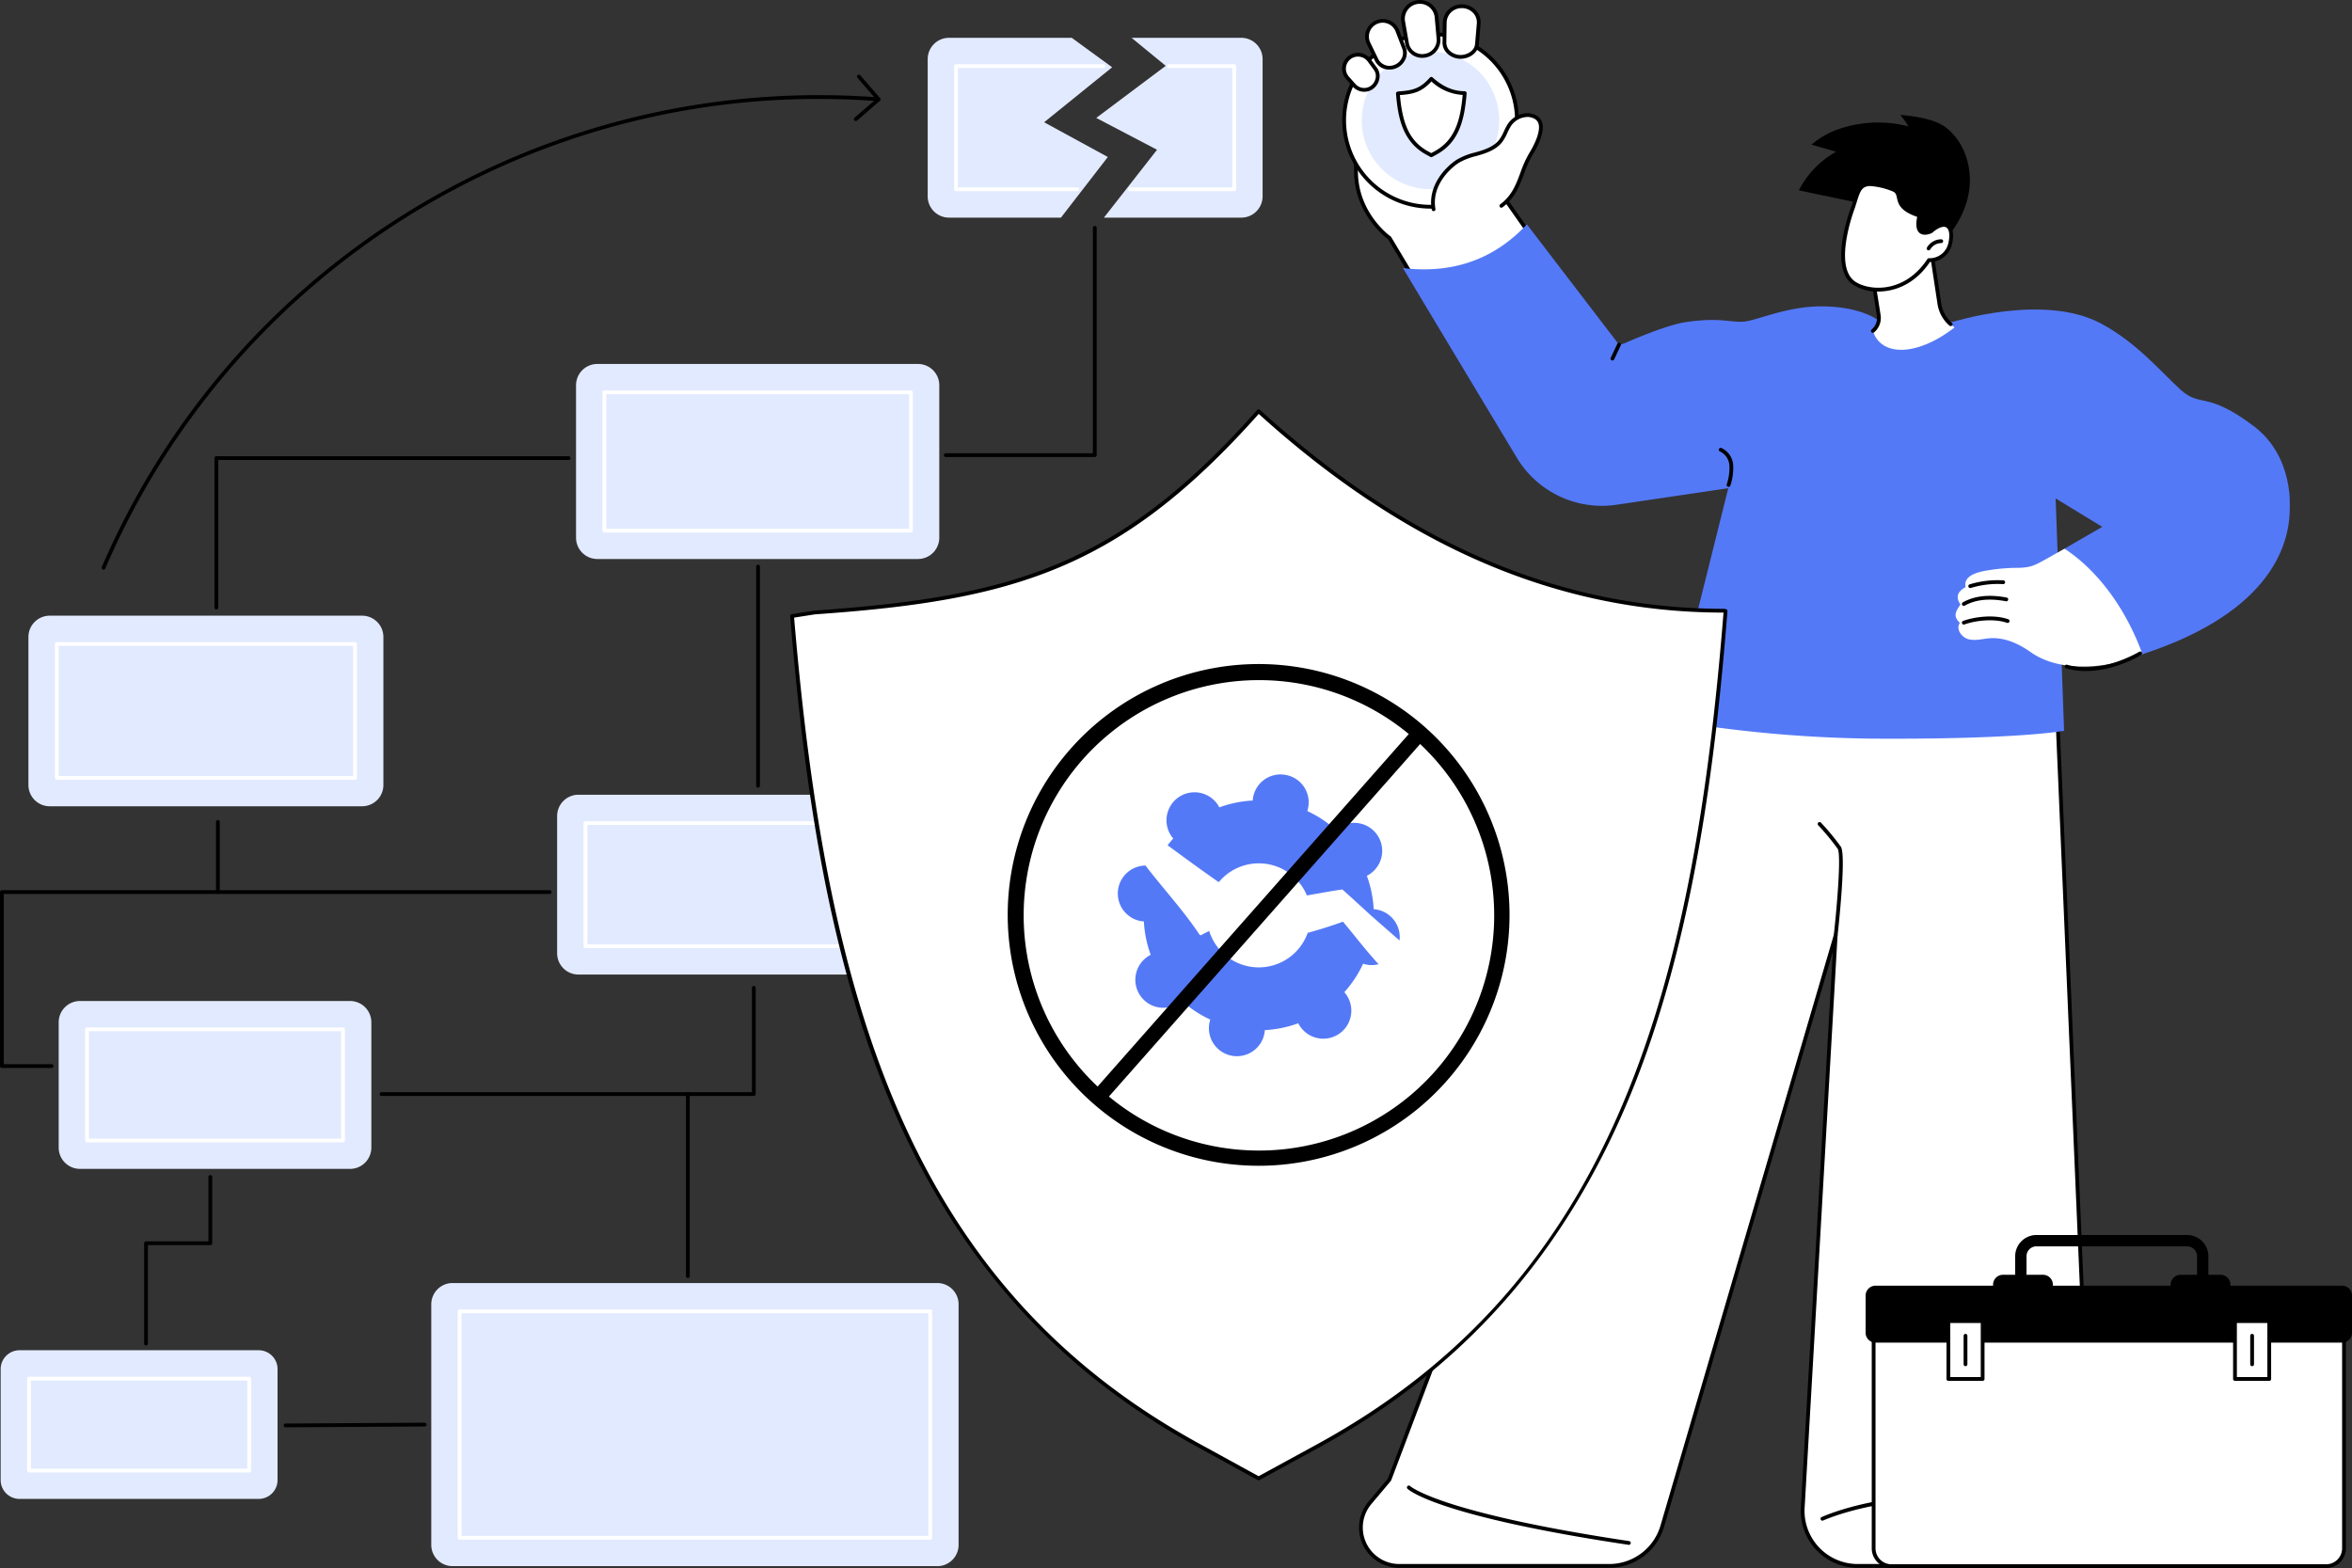 <svg id="Group_36273" data-name="Group 36273" xmlns="http://www.w3.org/2000/svg" xmlns:xlink="http://www.w3.org/1999/xlink" width="678" height="452.103" viewBox="0 0 678 452.103">
  <rect x="0" y="0" width="678" height="452.103" fill="#333333" stroke="none"/>
  <defs>
    <clipPath id="clip-path">
      <rect id="Rectangle_5056" data-name="Rectangle 5056" width="678" height="452.102" fill="none"/>
    </clipPath>
  </defs>
  <g id="Group_36272" data-name="Group 36272" clip-path="url(#clip-path)">
    <path id="Path_36099" data-name="Path 36099" d="M1788.063,766.653l10.377,242.559a15.864,15.864,0,0,1-15.862,16.41H1731.11a15.864,15.864,0,0,1-15.846-16.767l9.494-165.041-49.995,170.411a15.87,15.87,0,0,1-15.231,11.4H1598.98a11.063,11.063,0,0,1-8.476-18.183l5.623-6.682,90.046-238.245Z" transform="translate(-1195.597 -574.132)" fill="#fff"/>
    <path id="Path_36100" data-name="Path 36100" d="M1780.926,1024.5h-51.468a16.408,16.408,0,0,1-16.39-17.344l9.221-160.288-48.655,165.843a16.5,16.5,0,0,1-15.754,11.789h-60.552a11.607,11.607,0,0,1-8.893-19.078l5.563-6.612,90.013-238.158a.529.529,0,0,1,.532-.352l101.89,4.142a.544.544,0,0,1,.522.521l10.377,242.558a16.408,16.408,0,0,1-16.407,16.979m-57.82-182.9a.57.57,0,0,1,.094.008.545.545,0,0,1,.451.568l-9.494,165.041a15.319,15.319,0,0,0,15.3,16.191h51.468a15.32,15.32,0,0,0,15.318-15.846l-10.356-242.054-101-4.106-89.907,237.878a.548.548,0,0,1-.093.158l-5.623,6.682a10.518,10.518,0,0,0,8.06,17.288h60.552a15.409,15.409,0,0,0,14.709-11.006l49.995-170.411a.545.545,0,0,1,.522-.392" transform="translate(-1193.945 -572.467)"/>
    <path id="Path_36101" data-name="Path 36101" d="M1705.583,1750.789a.584.584,0,0,1-.082-.006c-55.319-8.29-63.434-15.856-63.751-16.175a.545.545,0,0,1,.766-.774c.1.091,8.577,7.694,63.147,15.871a.545.545,0,0,1-.08,1.084" transform="translate(-1236.034 -1305.372)"/>
    <path id="Path_36102" data-name="Path 36102" d="M2197.243,1754.245a.532.532,0,0,1-.2-.037c-40.427-15.744-71.772-1.552-72.084-1.407a.545.545,0,0,1-.46-.987c.079-.037,8.07-3.712,20.991-5.358a106.319,106.319,0,0,1,51.948,6.737.545.545,0,0,1-.2,1.052" transform="translate(-1599.405 -1314.401)"/>
    <path id="Path_36103" data-name="Path 36103" d="M2126.117,992.586a.579.579,0,0,1-.061,0,.545.545,0,0,1-.481-.6c.976-8.759,2.146-23.261,1.128-24.888a67.533,67.533,0,0,0-5.624-6.8.545.545,0,1,1,.8-.744,67.09,67.09,0,0,1,5.752,6.969c1.552,2.485-.707,23.229-.97,25.586a.544.544,0,0,1-.541.485" transform="translate(-1596.955 -722.36)"/>
    <path id="Path_36104" data-name="Path 36104" d="M1965.859,361.225s-4.983-3.684-15.886-3.684c-10.218,0-18.708,4.195-22.544,4.42s-6.925-1.326-16.65.147c-6.247.947-18.288,6.415-18.288,6.415a135.693,135.693,0,0,0,41.956,3.531c22.567-1.805,31.412-10.829,31.412-10.829" transform="translate(-1424.95 -269.21)" fill="#5479f7"/>
    <path id="Path_36105" data-name="Path 36105" d="M2375.129,418.174s1.2-14.607-10.362-23.328c-13.524-10.206-15.344-5.331-20.978-10.4s-12.8-13.812-23.291-19.312c-16.467-8.631-42.671-.285-42.671-.285s48.909,27.464,67.783,42.958,29.517,10.369,29.517,10.369" transform="translate(-1715.09 -271.981)" fill="#5479f7"/>
    <path id="Path_36106" data-name="Path 36106" d="M1635.762,173.173l-9.314-12.793s-16.787-26.4-15.564-20.5c0,0-6.8-5.065-12.113.771,0,0-7.055-9.921-12.277-1.641,0,0-4.328,5.4-3.151,16.423.92,8.612,9.229,15.363,9.229,15.363l7.457,11.982Z" transform="translate(-1192.025 -102.188)" fill="#fff"/>
    <path id="Path_36107" data-name="Path 36107" d="M1597.073,171.965a.544.544,0,0,1-.468-.266l-6.852-11.46c-1.017-.753-9.376-7.292-9.782-18.757-.443-12.521,4.2-16.849,4.913-17.441,1.29-2.011,2.76-2.968,4.365-2.839,3.433.269,6.316,5.585,7.277,7.571,4.34-4.115,9.441-1.924,11.426-.8a.692.692,0,0,1,.39-.38c.605-.248,1.362-.551,8.974,10.638,3.645,5.358,7.149,10.863,7.184,10.918l9,12.833a.545.545,0,0,1-.892.626l-9.009-12.854c-5.771-9.073-12.461-18.854-14.573-20.8a.545.545,0,0,1-.87.427c-.262-.194-6.469-4.693-11.385.7a.545.545,0,0,1-.9-.152c-.883-2.05-3.808-7.419-6.7-7.645-1.194-.095-2.339.719-3.407,2.413a.537.537,0,0,1-.136.146c-.048.037-5.008,3.957-4.56,16.6.411,11.607,9.323,17.909,9.413,17.972a.542.542,0,0,1,.158.169l6.909,11.556a.545.545,0,0,1-.467.824" transform="translate(-1189.616 -91.251)"/>
    <path id="Path_36108" data-name="Path 36108" d="M1568.218,64.544a24.927,24.927,0,1,0,24.927-24.906,24.917,24.917,0,0,0-24.927,24.906" transform="translate(-1180.789 -29.845)" fill="#fff"/>
    <path id="Path_36109" data-name="Path 36109" d="M1591.485,88.334a25.451,25.451,0,1,1,25.472-25.451,25.49,25.49,0,0,1-25.472,25.451m0-49.812a24.361,24.361,0,1,0,24.382,24.361,24.4,24.4,0,0,0-24.382-24.361" transform="translate(-1179.129 -28.185)"/>
    <path id="Path_36110" data-name="Path 36110" d="M1588.9,80.105a19.817,19.817,0,1,0,19.817-19.8,19.808,19.808,0,0,0-19.817,19.8" transform="translate(-1196.363 -45.407)" fill="#e2eaff"/>
    <path id="Path_36111" data-name="Path 36111" d="M1640.711,114.013l-1.263-.693c-6.344-3.48-7.764-9.907-8.37-17.117l.469-.073c4.283-.3,6.379-1.018,9.164-4.156,3.324,3.018,6.5,4.12,9.611,4.12l.031.006c-.575,7.267-2.021,13.753-8.42,17.246Z" transform="translate(-1228.119 -69.252)" fill="#fff"/>
    <path id="Path_36112" data-name="Path 36112" d="M1639.05,112.9a.544.544,0,0,1-.262-.067l-1.263-.693c-6.941-3.809-8.105-11.055-8.651-17.549a.545.545,0,0,1,.459-.584l.469-.074c4.19-.295,6.142-.939,8.841-3.979a.546.546,0,0,1,.378-.183.553.553,0,0,1,.4.141c2.949,2.677,5.973,3.978,9.245,3.978a.509.509,0,0,1,.111.012.576.576,0,0,1,.462.583c-.641,8.111-2.366,14.222-8.7,17.681l-1.223.668a.547.547,0,0,1-.261.066M1630,95.008c.678,7.452,2.356,13.053,8.045,16.175l1,.55.961-.525c5.76-3.144,7.441-8.766,8.09-16.241a14.462,14.462,0,0,1-9.011-3.889c-2.8,3-5.041,3.64-9.087,3.93" transform="translate(-1226.458 -67.592)"/>
    <path id="Path_36113" data-name="Path 36113" d="M1672.754,162.011c-1.133-6.354,3.394-12.227,6.859-14.457,1.945-1.252,4.272-1.728,6.483-2.408s4.469-1.631,5.885-3.459c1.033-1.334,1.524-3.061,2.429-4.485a6.444,6.444,0,0,1,5.677-2.949c2.325.311,3.619,1.555,3.455,3.893-.171,2.43-1.6,5.264-2.829,7.262-3.144,5.124-3.281,11.1-8.691,15.127l-.878,2.008Z" transform="translate(-1259.365 -101.064)" fill="#fff"/>
    <path id="Path_36114" data-name="Path 36114" d="M1575.99,73.443a3.863,3.863,0,0,1-4.842-.755l-2.061-2.323a4.03,4.03,0,1,1,6.478-4.788l1.784,2.431a3.953,3.953,0,0,1-1.359,5.435" transform="translate(-1180.789 -48.068)" fill="#fff"/>
    <path id="Path_36115" data-name="Path 36115" d="M1572.385,72.872a4.441,4.441,0,0,1-3.3-1.472l-2.063-2.326a4.574,4.574,0,1,1,7.334-5.458l1.775,2.418a4.077,4.077,0,0,1,.593,3.227,4.629,4.629,0,0,1-2.111,3,4.331,4.331,0,0,1-2.227.613m1.947-1.081h0Zm-3.75-9.056a3.48,3.48,0,0,0-2.725,5.64l2.04,2.3a3.316,3.316,0,0,0,4.155.649,3.582,3.582,0,0,0,1.606-2.293,3,3,0,0,0-.415-2.364l-1.775-2.419a3.506,3.506,0,0,0-2.886-1.512" transform="translate(-1179.131 -46.415)"/>
    <path id="Path_36116" data-name="Path 36116" d="M1603.007,37.581a4.175,4.175,0,0,1-5.218-2.066l-2.385-4.932A4.538,4.538,0,1,1,1603.9,27.4l1.913,4.992a4.28,4.28,0,0,1-2.8,5.19" transform="translate(-1200.998 -18.307)" fill="#fff"/>
    <path id="Path_36117" data-name="Path 36117" d="M1599.888,36.709a4.556,4.556,0,0,1-4.267-2.64l-2.373-4.9a5.082,5.082,0,1,1,9.5-3.6l1.905,4.972a4.382,4.382,0,0,1-.377,3.578,4.977,4.977,0,0,1-4.388,2.59m1.454-.782h0ZM1597.927,23.2a3.993,3.993,0,0,0-3.632,2.341,3.947,3.947,0,0,0-.053,3.175l2.372,4.9a3.64,3.64,0,0,0,4.553,1.787,3.962,3.962,0,0,0,2.156-1.821,3.3,3.3,0,0,0,.3-2.679l-1.906-4.972a4.013,4.013,0,0,0-3.8-2.735" transform="translate(-1199.333 -16.651)"/>
    <path id="Path_36118" data-name="Path 36118" d="M1643.346,17.721a4.424,4.424,0,0,1-5.186-3.379l-1.127-6.436a4.865,4.865,0,1,1,9.63-1.353l.571,6.4a4.646,4.646,0,0,1-3.887,4.763" transform="translate(-1232.547 -1.662)" fill="#fff"/>
    <path id="Path_36119" data-name="Path 36119" d="M1640.886,16.673a4.941,4.941,0,0,1-4.925-3.9l-1.127-6.436a5.409,5.409,0,1,1,10.708-1.5l.572,6.412a5.194,5.194,0,0,1-4.336,5.349h0a5.175,5.175,0,0,1-.891.077m.8-.614h0Zm-1.506-14.97a4.382,4.382,0,0,0-.76.066,4.316,4.316,0,0,0-3.511,4.995l1.127,6.436a3.889,3.889,0,0,0,4.556,2.936,4.078,4.078,0,0,0,3.439-4.169l-.572-6.412a4.323,4.323,0,0,0-4.279-3.851" transform="translate(-1230.885 0)"/>
    <path id="Path_36120" data-name="Path 36120" d="M1690.361,21.872c-2.516.164-4.98-1.64-4.975-4.045l.09-5.852a4.813,4.813,0,0,1,4.6-4.689,4.761,4.761,0,0,1,5.2,4.98l-.506,5.917c-.159,2.079-2.225,3.546-4.4,3.689" transform="translate(-1269.011 -5.478)" fill="#fff"/>
    <path id="Path_36121" data-name="Path 36121" d="M1688.385,20.768a5.617,5.617,0,0,1-3.795-1.477,4.268,4.268,0,0,1-1.411-3.123l.09-5.859a5.368,5.368,0,0,1,5.109-5.224,5.549,5.549,0,0,1,4.305,1.608,5.083,5.083,0,0,1,1.47,3.958l-.506,5.921c-.169,2.213-2.281,4.015-4.912,4.186q-.175.011-.35.011m.367-14.607q-.151,0-.3.01a4.277,4.277,0,0,0-4.09,4.146l-.09,5.859a3.188,3.188,0,0,0,1.067,2.319,4.507,4.507,0,0,0,3.328,1.173h0c1.78-.116,3.75-1.272,3.9-3.186l.506-5.921a3.94,3.94,0,0,0-1.158-3.1,4.43,4.43,0,0,0-3.157-1.3" transform="translate(-1267.349 -3.819)"/>
    <path id="Path_36122" data-name="Path 36122" d="M1670.549,160.279a.545.545,0,0,1-.536-.449c-1.231-6.9,3.969-12.3,7.236-14.4a19.081,19.081,0,0,1,5.223-2.063c.467-.132.933-.266,1.394-.407,1.881-.578,4.219-1.472,5.614-3.272a12.516,12.516,0,0,0,1.345-2.416,17.672,17.672,0,0,1,1.055-2.028,6.977,6.977,0,0,1,6.209-3.2c2.709.363,4.1,1.95,3.926,4.471-.182,2.585-1.682,5.51-2.909,7.509a31.6,31.6,0,0,0-2.52,5.592c-1.264,3.383-2.571,6.881-6.165,9.557a.545.545,0,1,1-.651-.874c3.336-2.485,4.53-5.681,5.795-9.064a32.464,32.464,0,0,1,2.612-5.782c.952-1.551,2.575-4.525,2.75-7.015.137-1.943-.839-3.027-2.984-3.314a5.9,5.9,0,0,0-5.145,2.7,16.739,16.739,0,0,0-.987,1.9,13.479,13.479,0,0,1-1.471,2.623c-1.582,2.041-4.12,3.021-6.155,3.646-.468.144-.942.278-1.416.413a18.282,18.282,0,0,0-4.932,1.931c-3.04,1.956-7.883,6.956-6.753,13.292a.544.544,0,0,1-.44.632.538.538,0,0,1-.1.009" transform="translate(-1257.297 -99.399)"/>
    <path id="Path_36123" data-name="Path 36123" d="M1758.541,289.074c-18.355-1.4-59.262,7.493-59.262,7.493L1672.7,261.855c-8.461,9.031-19.845,14.468-35.733,12.6,5.353,8.971,21.98,36.634,32.829,54.676a28.639,28.639,0,0,0,28.741,13.564l32.015-4.742,26.649,5.091s25.982-52.088,1.341-53.969" transform="translate(-1232.552 -197.164)" fill="#5479f7"/>
    <path id="Path_36124" data-name="Path 36124" d="M1879.785,405.231a.545.545,0,0,1-.492-.777l1.882-3.988a.545.545,0,1,1,.985.465l-1.882,3.988a.544.544,0,0,1-.493.312" transform="translate(-1414.973 -301.295)"/>
    <path id="Path_36125" data-name="Path 36125" d="M2024.27,372.118s19.178.35,33.978,5.186c2.756.9,1.785,45.6,1.785,45.6l2.461,67.41s-12.858,2.544-55.611,2.264a371.153,371.153,0,0,1-57.9-5.26l18.355-73.528,18-42.327s3.392-.062,4.445-.079c9.618-.16,34.49.738,34.49.738" transform="translate(-1467.486 -279.616)" fill="#5479f7"/>
    <path id="Path_36126" data-name="Path 36126" d="M2380.644,393.406c44.434,10.743,70.807,41.639,70.886,49.064.13,12.15-7,31.512-44.85,43.123L2386.6,454.408l10.881-6.29-18.205-11.1Z" transform="translate(-1791.471 -296.215)" fill="#5479f7"/>
    <path id="Path_36127" data-name="Path 36127" d="M2008.379,533.915a.545.545,0,0,1-.527-.685,15.2,15.2,0,0,0,.772-5.445,4.759,4.759,0,0,0-2.7-4.062.545.545,0,1,1,.388-1.018,5.844,5.844,0,0,1,3.4,4.964,16.263,16.263,0,0,1-.8,5.841.545.545,0,0,1-.526.4" transform="translate(-1510.094 -393.543)"/>
    <path id="Path_36128" data-name="Path 36128" d="M2283.209,656.4c-2.215-3.172.833-4.523,1.5-5.027a2.669,2.669,0,0,1,.838-2.753c1.269-1.284,4.113-1.817,5.895-2.1a54.4,54.4,0,0,1,8.662-.666c3.332-.133,4.4-.666,7.3-2.253,1.146-.626,5.8-3.271,5.8-3.271,9.7,6.374,17.768,17.448,22.47,30.429-8.388,3.718-23.052,5.93-32.31-.652-3.342-2.376-7.338-4.179-11.434-3.966-2.12.111-4.261.811-6.326.318s-3.837-3.017-2.562-4.713c-1.862-1.873-1.494-2.941.173-5.344" transform="translate(-1718.074 -482.135)" fill="#fff"/>
    <path id="Path_36129" data-name="Path 36129" d="M2289.744,721.809a.545.545,0,0,1-.183-1.058c3.417-1.22,8.94-1.891,12.989-.481a.545.545,0,1,1-.358,1.029c-3.63-1.263-8.917-.717-12.264.477a.543.543,0,0,1-.183.032" transform="translate(-1723.651 -541.731)"/>
    <path id="Path_36130" data-name="Path 36130" d="M2289.745,698.3a.545.545,0,0,1-.268-1.019c3.336-1.885,7.588-2.347,12.638-1.377a.545.545,0,0,1-.206,1.07c-4.789-.922-8.791-.5-11.9,1.256a.549.549,0,0,1-.267.07" transform="translate(-1723.651 -523.611)"/>
    <path id="Path_36131" data-name="Path 36131" d="M2297.252,679.419a.545.545,0,0,1-.178-1.06,27.882,27.882,0,0,1,9.74-1.157.545.545,0,0,1-.05,1.088,26.723,26.723,0,0,0-9.335,1.1.546.546,0,0,1-.177.03" transform="translate(-1729.304 -509.873)"/>
    <path id="Path_36132" data-name="Path 36132" d="M2415.234,765.951a20.757,20.757,0,0,1-5.72-.775.545.545,0,0,1,.3-1.048c8.521,2.441,17.412-1.812,20.84-3.751a.545.545,0,0,1,.537.948c-2.786,1.577-9.069,4.626-15.956,4.626" transform="translate(-1813.945 -572.472)"/>
    <path id="Path_36133" data-name="Path 36133" d="M2141.273,137.641c-3.6-2.738-10.675-3.326-13.043-3.566a27.424,27.424,0,0,1,2.34,3.3,35.152,35.152,0,0,0-21.272,1.222,25.194,25.194,0,0,0-6.668,4.054l7.116,2.042A26.633,26.633,0,0,0,2099,155.812c1.554.427,27.8,5.734,28.376,6.086,1.357,4.964,4.032,9.648,8.618,12.215a.575.575,0,0,0,.816.337.582.582,0,0,0,.478-.392c5.407-4.785,9.859-11.143,10.82-18.434.87-6.6-1.416-13.868-6.833-17.983" transform="translate(-1580.44 -100.952)"/>
    <path id="Path_36134" data-name="Path 36134" d="M2185.322,298.987l1.687,10.665a4.854,4.854,0,0,1-1.687,4.487c2.426,7.578,12.93,7.246,23.53-.99l-1.108-.958a9.7,9.7,0,0,1-3.25-5.887l-2.178-14.348s-3.727-6.235-16.994,7.031" transform="translate(-1645.437 -218.726)" fill="#fff"/>
    <path id="Path_36135" data-name="Path 36135" d="M2183.662,313.029a.545.545,0,0,1-.349-.964,4.329,4.329,0,0,0,1.5-3.983l-1.687-10.665a.545.545,0,0,1,.153-.47c7.684-7.683,12.311-8.921,14.833-8.609a4.081,4.081,0,0,1,3.014,1.684.558.558,0,0,1,.071.2l2.177,14.348a9.17,9.17,0,0,0,3.068,5.557.545.545,0,1,1-.712.825,10.259,10.259,0,0,1-3.433-6.218l-2.158-14.223a3.165,3.165,0,0,0-2.208-1.094c-2.267-.26-6.472.95-13.685,8.108l1.644,10.391a5.425,5.425,0,0,1-1.876,4.99.545.545,0,0,1-.349.126" transform="translate(-1643.777 -217.071)"/>
    <path id="Path_36136" data-name="Path 36136" d="M2153.295,222.169s-6.016,15.844,0,20.946c3.57,3.027,14.851,4.614,22.063-6.281a6.07,6.07,0,0,0,6.134-4.86c1.139-5.1-1.411-7.027-5.539-3.436,0,0-4.994,2.541-3.353-4.535-8.409-2.634-4.258-6.344-7.683-7.553-10.237-3.612-9.461-.378-11.624,5.719" transform="translate(-1619.31 -161.837)" fill="#fff"/>
    <path id="Path_36137" data-name="Path 36137" d="M2159.062,244.231a12.536,12.536,0,0,1-7.794-2.366c-6.222-5.275-.442-20.807-.161-21.549.288-.811.519-1.558.741-2.28.7-2.275,1.26-4.072,2.851-4.872,1.637-.823,4.165-.5,8.725,1.107a3.066,3.066,0,0,1,2.094,2.728c.342,1.548.73,3.3,5.572,4.819a.545.545,0,0,1,.368.643c-.492,2.12-.407,3.566.239,4.073.629.492,1.83.092,2.279-.12,2.822-2.432,4.5-2.046,5.257-1.6,1.329.792,1.736,2.836,1.117,5.61a6.574,6.574,0,0,1-6.372,5.281c-4.068,6-9.08,7.857-12.589,8.356a16.521,16.521,0,0,1-2.326.166m-2.26-30.409a3.575,3.575,0,0,0-1.614.316c-1.177.591-1.647,2.114-2.3,4.22-.217.7-.461,1.493-.758,2.327l0,.011c-.059.155-5.81,15.543-.155,20.337,1.591,1.349,5.168,2.535,9.262,1.952,3.334-.475,8.122-2.268,11.995-8.119a.543.543,0,0,1,.481-.244,5.5,5.5,0,0,0,5.576-4.434c.495-2.217.261-3.917-.612-4.437-.846-.5-2.356.067-4.038,1.53a.538.538,0,0,1-.111.074c-.088.044-2.164,1.08-3.5.034-.977-.765-1.219-2.3-.736-4.689-5-1.686-5.481-3.865-5.836-5.47-.216-.977-.347-1.567-1.392-1.935a20.731,20.731,0,0,0-6.258-1.477m-5.184,6.682h0Z" transform="translate(-1617.632 -160.172)"/>
    <path id="Path_36138" data-name="Path 36138" d="M2248.686,282.465a.545.545,0,0,1-.472-.815,4.8,4.8,0,0,1,4.1-2.376h.018a.545.545,0,0,1,0,1.09h-.015a3.743,3.743,0,0,0-3.157,1.827.545.545,0,0,1-.473.274" transform="translate(-1692.737 -210.279)"/>
    <path id="Path_36139" data-name="Path 36139" d="M129.352,773.49H39.314a6.144,6.144,0,0,1-6.144-6.144V724.681a6.144,6.144,0,0,1,6.144-6.144h90.038a6.144,6.144,0,0,1,6.144,6.144v42.664a6.144,6.144,0,0,1-6.144,6.144" transform="translate(-24.975 -541.022)" fill="#e2eaff"/>
    <path id="Path_36140" data-name="Path 36140" d="M150.569,789.108H64.587a.545.545,0,0,1-.545-.545v-38.61a.544.544,0,0,1,.545-.545h85.983a.544.544,0,0,1,.545.545v38.61a.545.545,0,0,1-.545.545m-85.438-1.089h84.893V750.5H65.131Z" transform="translate(-48.22 -564.267)" fill="#fff"/>
    <path id="Path_36141" data-name="Path 36141" d="M740.471,979.343H656.219a6.144,6.144,0,0,1-6.144-6.144V933.642a6.144,6.144,0,0,1,6.144-6.144h84.251a6.144,6.144,0,0,1,6.144,6.144V973.2a6.144,6.144,0,0,1-6.144,6.144" transform="translate(-489.474 -698.359)" fill="#e2eaff"/>
    <path id="Path_36142" data-name="Path 36142" d="M761.689,994.961h-80.2a.545.545,0,0,1-.545-.545v-35.5a.545.545,0,0,1,.545-.545h80.2a.545.545,0,0,1,.545.545v35.5a.545.545,0,0,1-.545.545m-79.652-1.09h79.107V959.459H682.037Z" transform="translate(-512.719 -721.604)" fill="#fff"/>
    <path id="Path_36143" data-name="Path 36143" d="M770.725,481H678.3a6.144,6.144,0,0,1-6.144-6.144V430.907a6.144,6.144,0,0,1,6.144-6.144h92.421a6.144,6.144,0,0,1,6.144,6.144v43.944A6.144,6.144,0,0,1,770.725,481" transform="translate(-506.103 -319.825)" fill="#e2eaff"/>
    <path id="Path_36144" data-name="Path 36144" d="M791.943,496.613H703.577a.545.545,0,0,1-.545-.545V456.179a.545.545,0,0,1,.545-.545h88.366a.545.545,0,0,1,.545.545v39.889a.544.544,0,0,1-.545.545m-87.821-1.089H791.4v-38.8H704.122Z" transform="translate(-529.348 -343.069)" fill="#fff"/>
    <path id="Path_36145" data-name="Path 36145" d="M649.077,1578.986H509.355a6.144,6.144,0,0,1-6.144-6.145V1503.5a6.144,6.144,0,0,1,6.144-6.144H649.077a6.144,6.144,0,0,1,6.144,6.144v69.347a6.144,6.144,0,0,1-6.144,6.145" transform="translate(-378.892 -1127.43)" fill="#e2eaff"/>
    <path id="Path_36146" data-name="Path 36146" d="M670.3,1594.6H534.629a.545.545,0,0,1-.545-.545v-65.292a.545.545,0,0,1,.545-.545H670.3a.545.545,0,0,1,.545.545v65.292a.545.545,0,0,1-.545.545m-135.122-1.09H669.751v-64.2H535.173Z" transform="translate(-402.138 -1150.675)" fill="#fff"/>
    <path id="Path_36147" data-name="Path 36147" d="M152.462,1216.636H74.618a6.144,6.144,0,0,1-6.144-6.144v-36.116a6.144,6.144,0,0,1,6.144-6.144h77.844a6.144,6.144,0,0,1,6.144,6.144v36.116a6.144,6.144,0,0,1-6.144,6.144" transform="translate(-51.557 -879.62)" fill="#e2eaff"/>
    <path id="Path_36148" data-name="Path 36148" d="M173.68,1232.254H99.891a.545.545,0,0,1-.545-.545v-32.061a.545.545,0,0,1,.545-.545H173.68a.545.545,0,0,1,.545.545v32.061a.545.545,0,0,1-.545.545m-73.244-1.089h72.7v-30.971h-72.7Z" transform="translate(-74.803 -902.865)" fill="#fff"/>
    <path id="Path_36149" data-name="Path 36149" d="M75.149,1618.681H6.212a5.441,5.441,0,0,1-5.441-5.441v-31.984a5.441,5.441,0,0,1,5.441-5.441H75.149a5.441,5.441,0,0,1,5.441,5.441v31.984a5.441,5.441,0,0,1-5.441,5.441" transform="translate(-0.581 -1186.509)" fill="#e2eaff"/>
    <path id="Path_36150" data-name="Path 36150" d="M95.664,1634.3H32.188a.544.544,0,0,1-.545-.545v-26.523a.544.544,0,0,1,.545-.545H95.664a.545.545,0,0,1,.545.545v26.523a.545.545,0,0,1-.545.545m-62.931-1.089H95.119v-25.433H32.732Z" transform="translate(-23.826 -1209.754)" fill="#fff"/>
    <path id="Path_36151" data-name="Path 36151" d="M531.906,1328.2a.545.545,0,0,1-.545-.545v-51.93H443.627a.545.545,0,1,1,0-1.089h88.28a.545.545,0,0,1,.545.545v52.474a.545.545,0,0,1-.545.545" transform="translate(-333.618 -959.736)"/>
    <path id="Path_36152" data-name="Path 36152" d="M819.966,1182.3h-19a.545.545,0,1,1,0-1.089h18.46v-30.108a.545.545,0,0,1,1.089,0v30.653a.544.544,0,0,1-.545.545" transform="translate(-602.674 -866.314)"/>
    <path id="Path_36153" data-name="Path 36153" d="M14.844,1090.153H.545a.545.545,0,0,1-.545-.545v-50.169a.545.545,0,0,1,.545-.545H158.44a.545.545,0,1,1,0,1.089H1.09v49.08H14.844a.545.545,0,1,1,0,1.089" transform="translate(0 -782.235)"/>
    <path id="Path_36154" data-name="Path 36154" d="M252.552,978.324a.545.545,0,0,1-.545-.545V957.549a.545.545,0,0,1,1.089,0V977.78a.545.545,0,0,1-.545.545" transform="translate(-189.749 -720.576)"/>
    <path id="Path_36155" data-name="Path 36155" d="M250.784,576.608a.545.545,0,0,1-.545-.545V532.97a.544.544,0,0,1,.545-.545H352.31a.545.545,0,1,1,0,1.089H251.328v42.549a.545.545,0,0,1-.545.545" transform="translate(-188.417 -400.889)"/>
    <path id="Path_36156" data-name="Path 36156" d="M882.85,723.308a.545.545,0,0,1-.545-.545V659.569a.545.545,0,0,1,1.09,0v63.195a.545.545,0,0,1-.545.545" transform="translate(-664.331 -496.212)"/>
    <path id="Path_36157" data-name="Path 36157" d="M1144.78,330.39H1101.8a.545.545,0,0,1,0-1.089h42.435V264.332a.545.545,0,1,1,1.089,0v65.513a.545.545,0,0,1-.545.545" transform="translate(-829.19 -198.618)"/>
    <path id="Path_36158" data-name="Path 36158" d="M1289.307,44.128l9.843,8.077-20.029,15.022,17.526,9.18-15.313,19.567h39.6a6.144,6.144,0,0,0,6.144-6.144V50.272a6.144,6.144,0,0,0-6.144-6.144Z" transform="translate(-963.113 -33.226)" fill="#e2eaff"/>
    <path id="Path_36159" data-name="Path 36159" d="M1346.837,111.592h-30.076a.545.545,0,0,1,0-1.089h29.531V76.09h-18.266a.545.545,0,0,1,0-1.09h18.811a.545.545,0,0,1,.545.545v35.5a.545.545,0,0,1-.545.545" transform="translate(-991.044 -56.471)" fill="#fff"/>
    <path id="Path_36160" data-name="Path 36160" d="M1134.392,78.493l-18.36-10.015,19.612-15.856L1124,44.128h-35.389a6.144,6.144,0,0,0-6.144,6.144V89.829a6.144,6.144,0,0,0,6.144,6.144h32.269Z" transform="translate(-815.046 -33.226)" fill="#e2eaff"/>
    <path id="Path_36161" data-name="Path 36161" d="M1148.873,111.592h-34.987a.545.545,0,0,1-.545-.545v-35.5a.545.545,0,0,1,.545-.545h42.5a.545.545,0,1,1,0,1.09h-41.952V110.5h34.442a.545.545,0,0,1,0,1.089" transform="translate(-838.29 -56.471)" fill="#fff"/>
    <path id="Path_36162" data-name="Path 36162" d="M331.457,1661.7a.545.545,0,0,1,0-1.089l40.134-.245h0a.545.545,0,0,1,0,1.089l-40.134.245Z" transform="translate(-249.16 -1250.172)"/>
    <path id="Path_36163" data-name="Path 36163" d="M168.7,1420.547a.544.544,0,0,1-.545-.545v-28.931a.545.545,0,0,1,.545-.545h18v-18.558a.545.545,0,1,1,1.09,0v19.1a.545.545,0,0,1-.545.545h-18V1420a.544.544,0,0,1-.545.545" transform="translate(-126.611 -1032.613)"/>
    <path id="Path_36164" data-name="Path 36164" d="M119.151,247.844a.544.544,0,0,1-.5-.76A224.928,224.928,0,0,1,325.3,111.036c5.745,0,11.548.219,17.247.652a.545.545,0,0,1-.083,1.087c-5.671-.43-11.446-.649-17.164-.649A223.691,223.691,0,0,0,119.652,247.515a.545.545,0,0,1-.5.329" transform="translate(-89.305 -83.604)"/>
    <path id="Path_36165" data-name="Path 36165" d="M996.921,100.515a.545.545,0,0,1-.357-.957l6.17-5.337-5.337-6.17a.545.545,0,1,1,.824-.713l5.693,6.583a.545.545,0,0,1-.056.769l-6.582,5.693a.545.545,0,0,1-.356.132" transform="translate(-750.22 -65.62)"/>
    <path id="Path_36166" data-name="Path 36166" d="M2316.653,1628.551H2191.34a5.139,5.139,0,0,1-5.139-5.138v-60.235h135.59v60.235a5.138,5.138,0,0,1-5.138,5.138" transform="translate(-1646.099 -1176.993)" fill="#fff"/>
    <path id="Path_36167" data-name="Path 36167" d="M2314.994,1627.436H2189.681a5.69,5.69,0,0,1-5.683-5.684v-60.235a.544.544,0,0,1,.545-.545h135.59a.544.544,0,0,1,.545.545v60.235a5.689,5.689,0,0,1-5.683,5.684m-129.906-65.374v59.69a4.6,4.6,0,0,0,4.594,4.594h125.313a4.6,4.6,0,0,0,4.594-4.594v-59.69Z" transform="translate(-1644.44 -1175.334)"/>
    <path id="Path_36168" data-name="Path 36168" d="M2314.219,1516.9H2179.708a2.847,2.847,0,0,1-2.847-2.847v-10.722a2.847,2.847,0,0,1,2.847-2.847h134.511a2.847,2.847,0,0,1,2.847,2.847v10.722a2.847,2.847,0,0,1-2.847,2.847" transform="translate(-1639.067 -1129.789)"/>
    <rect id="Rectangle_5054" data-name="Rectangle 5054" width="9.876" height="16.691" transform="translate(561.649 380.898)" fill="#fff"/>
    <path id="Path_36169" data-name="Path 36169" d="M2281.632,1557.358h-9.875a.545.545,0,0,1-.545-.545v-16.691a.545.545,0,0,1,.545-.545h9.875a.545.545,0,0,1,.545.545v16.691a.545.545,0,0,1-.545.545m-9.33-1.089h8.786v-15.6H2272.3Z" transform="translate(-1710.108 -1159.224)"/>
    <rect id="Rectangle_5055" data-name="Rectangle 5055" width="9.876" height="16.691" transform="translate(644.27 380.898)" fill="#fff"/>
    <path id="Path_36170" data-name="Path 36170" d="M2616.063,1557.358h-9.875a.544.544,0,0,1-.545-.545v-16.691a.545.545,0,0,1,.545-.545h9.875a.545.545,0,0,1,.545.545v16.691a.545.545,0,0,1-.545.545m-9.331-1.089h8.786v-15.6h-8.786Z" transform="translate(-1961.918 -1159.224)"/>
    <path id="Path_36171" data-name="Path 36171" d="M2291.745,1566.034a.544.544,0,0,1-.545-.545v-8.218a.545.545,0,1,1,1.09,0v8.218a.545.545,0,0,1-.545.545" transform="translate(-1725.158 -1172.136)"/>
    <path id="Path_36172" data-name="Path 36172" d="M2626.175,1566.034a.545.545,0,0,1-.545-.545v-8.218a.545.545,0,1,1,1.09,0v8.218a.545.545,0,0,1-.545.545" transform="translate(-1976.967 -1172.136)"/>
    <path id="Path_36173" data-name="Path 36173" d="M2339.95,1494.039h-11.5a2.874,2.874,0,0,1-2.875-2.875v-.556a2.874,2.874,0,0,1,2.875-2.875h11.5a2.875,2.875,0,0,1,2.875,2.875v.556a2.875,2.875,0,0,1-2.875,2.875" transform="translate(-1751.042 -1120.188)"/>
    <path id="Path_36174" data-name="Path 36174" d="M2547.139,1494.039h-11.5a2.874,2.874,0,0,1-2.875-2.875v-.556a2.874,2.874,0,0,1,2.875-2.875h11.5a2.874,2.874,0,0,1,2.874,2.875v.556a2.874,2.874,0,0,1-2.874,2.875" transform="translate(-1907.045 -1120.188)"/>
    <path id="Path_36175" data-name="Path 36175" d="M2405.421,1459.066a1.634,1.634,0,0,1-1.634-1.634v-10.008a2.853,2.853,0,0,0-2.876-2.823h-43.4a2.854,2.854,0,0,0-2.877,2.823v10.008a1.634,1.634,0,0,1-3.269,0v-10.008a6.126,6.126,0,0,1,6.145-6.092h43.4a6.126,6.126,0,0,1,6.145,6.092v10.008a1.634,1.634,0,0,1-1.634,1.634" transform="translate(-1770.457 -1085.25)"/>
    <path id="Path_36176" data-name="Path 36176" d="M1058.673,787.612l-17.636-9.676C952.48,729.347,932.652,639.631,924.189,538.984l6.552-1.024c59.785-4.18,89.051-14.213,127.932-58.02,46.407,42.135,90.723,57.513,134.176,57.513l.43.089c-8.024,101.445-28.208,191.99-117.536,240.753Z" transform="translate(-695.868 -361.37)" fill="#fff"/>
    <path id="Path_36177" data-name="Path 36177" d="M1057.012,786.5a.543.543,0,0,1-.262-.067l-17.636-9.676c-41-22.493-70.01-55.276-88.7-100.223-18.476-44.428-24.739-95.279-28.429-139.161a.545.545,0,0,1,.459-.584L929,535.761c57.359-4.013,87.75-12.935,127.609-57.844a.548.548,0,0,1,.378-.183.59.59,0,0,1,.4.141c42.519,38.606,86.289,57.372,133.81,57.372a.55.55,0,0,1,.11.011l.43.089a.545.545,0,0,1,.433.577c-3.282,41.5-9.468,94.949-28.319,140.3-18.827,45.291-48.1,78.292-89.5,100.89l-17.07,9.318a.545.545,0,0,1-.261.066m-133.9-248.714c9.266,109.6,32.681,192.012,116.525,238.015l17.374,9.533,16.808-9.175c85.088-46.449,108.435-129.468,117.214-239.819-47.595-.039-91.424-18.779-133.981-57.286-39.933,44.837-70.486,53.774-127.936,57.791Z" transform="translate(-694.207 -359.71)"/>
    <path id="Path_36178" data-name="Path 36178" d="M1307.871,901.161a70.029,70.029,0,1,1-6.167-98.839,70.026,70.026,0,0,1,6.167,98.839" transform="translate(-892.502 -590.911)" fill="#fff"/>
    <path id="Path_36179" data-name="Path 36179" d="M1248.738,920.488a72.329,72.329,0,1,1,4.588-.143c-1.533.1-3.065.143-4.588.143m.123-140.022a67.818,67.818,0,1,0,44.862,16.952,67.689,67.689,0,0,0-44.862-16.952" transform="translate(-885.963 -584.371)"/>
    <path id="Path_36180" data-name="Path 36180" d="M1379.181,932.056a15,15,0,0,1,22.26,6.678c3.4-.571,6.78-1.226,10.186-1.723.134-.02,7.177,6.523,8.6,7.775q3.954,3.473,7.923,6.928a8.062,8.062,0,0,0-6.475-8.887,8.147,8.147,0,0,0-.975-.122,32.865,32.865,0,0,0-1.968-9.623,8.229,8.229,0,0,0,.849-.5,8.07,8.07,0,1,0-9.82-12.766,32.913,32.913,0,0,0-8.2-5.411,8.028,8.028,0,0,0-6.145-10.4,8.032,8.032,0,0,0-9.586,7.368,33.017,33.017,0,0,0-9.632,1.971,8.207,8.207,0,0,0-.495-.847,8.077,8.077,0,0,0-13.385,9.043,8.262,8.262,0,0,0,.6.774q-.857.951-1.63,1.958c.059.046,9.813,7.249,14.755,10.631a14.979,14.979,0,0,1,3.136-2.85" transform="translate(-1024.713 -680.561)" fill="#5479f7"/>
    <path id="Path_36181" data-name="Path 36181" d="M1356.805,1056.471a8.077,8.077,0,1,0,12.782-9.818,32.974,32.974,0,0,0,5.42-8.2,7.854,7.854,0,0,0,4.453.143c-3.6-3.928-6.85-8.172-10.258-12.263-3.345,1.22-6.744,2.276-10.174,3.22a14.975,14.975,0,0,1-28.4-.545c-.767.378-1.528.765-2.279,1.182a.418.418,0,0,1-.495-.11c-1.284-1.932-2.652-3.8-4.069-5.64-3.739-4.841-7.8-9.437-11.519-14.292a8.071,8.071,0,0,0-1.438,15.995,8.269,8.269,0,0,0,.975.121,32.877,32.877,0,0,0,1.968,9.623,8.07,8.07,0,1,0,8.972,13.261,32.938,32.938,0,0,0,8.2,5.411,8.073,8.073,0,1,0,15.609,4.008,8.125,8.125,0,0,0,.122-.974,32.994,32.994,0,0,0,9.632-1.971,8.2,8.2,0,0,0,.495.847" transform="translate(-982.063 -760.59)" fill="#5479f7"/>
    <path id="Path_36182" data-name="Path 36182" d="M1275.4,956.735a2.179,2.179,0,0,1-1.633-3.621l92.276-104.546a2.179,2.179,0,1,1,3.268,2.884L1277.03,956a2.173,2.173,0,0,1-1.635.738" transform="translate(-958.668 -638.373)"/>
  </g>
</svg>
